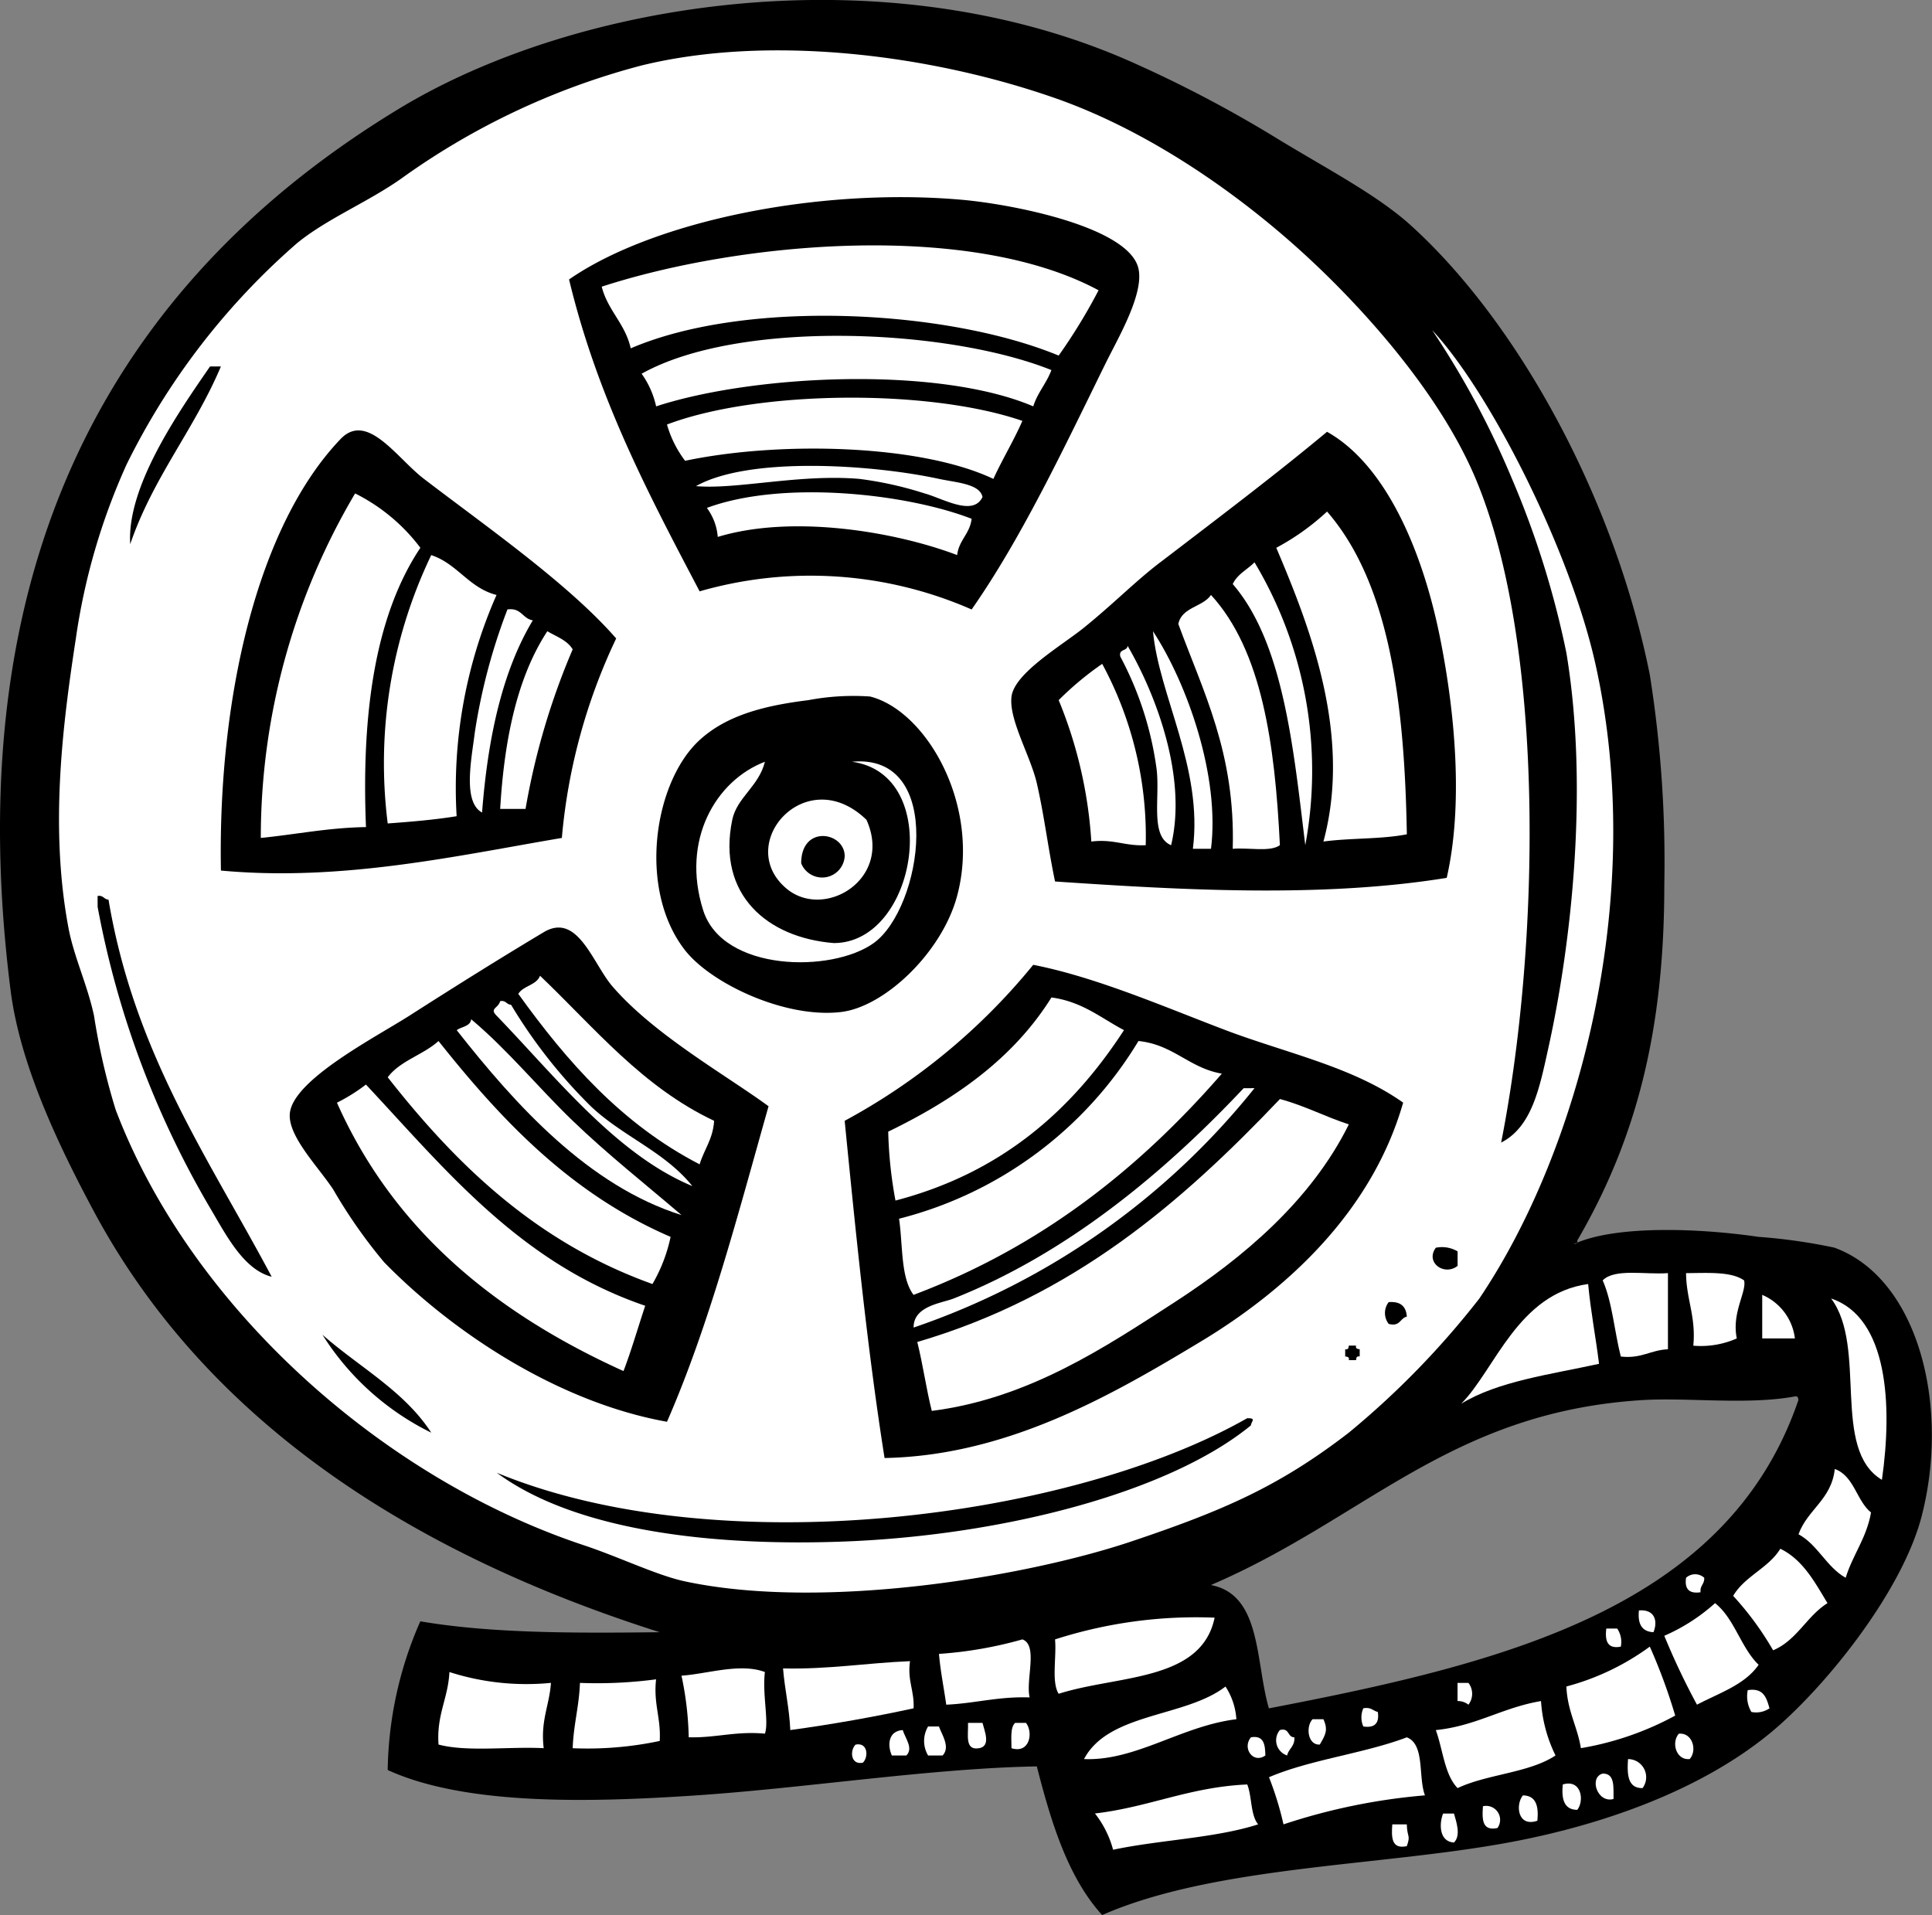 <svg xmlns="http://www.w3.org/2000/svg" xmlns:xlink="http://www.w3.org/1999/xlink" width="139.854" height="138.625" viewBox="0 0 139.854 138.625"><rect x="0" y="0" width="139.854" height="138.625" fill="#808080" stroke="none"/><defs><style>      .cls-1 {        fill: none;      }      .cls-2 {        clip-path: url(#clip-path);      }      .cls-3, .cls-4 {        fill-rule: evenodd;      }      .cls-4 {        fill: #fff;      }    </style><clipPath id="clip-path"><rect id="Rectangle_54" data-name="Rectangle 54" class="cls-1" width="139.854" height="138.626"></rect></clipPath></defs><g id="icon_Technical_Director" data-name="icon_Technical Director" transform="translate(0 0)"><g id="Group_54" data-name="Group 54" class="cls-2" transform="translate(0 0)"><path id="Path_277" data-name="Path 277" class="cls-3" d="M132.817,90.322a40.423,40.423,0,0,0-5.514-.786c-4.475-.656-10.219-.807-13.146.423-.043.072-.138.09-.243.1.077-.035.165-.067.243-.1a.2.2,0,0,0,.019-.16c4.348-7.462,6.3-15.368,6.3-25.73a86.327,86.327,0,0,0-1.05-15.225c-2.61-13.007-9.667-25.632-17.328-32.555-2.462-2.222-6.247-4.175-9.713-6.3a90.641,90.641,0,0,0-10.5-5.514c-17.75-7.869-40-4.5-53.028,3.412C9.58,19.587-3.349,39.149.765,71.681,1.452,77.114,4.267,82.969,6.8,87.7c8.3,15.459,23.4,24.881,40.954,30.453-6.111.072-12.171.093-17.328-.788a27.6,27.6,0,0,0-2.361,10.764c5.618,2.57,14.566,2.357,22.313,1.838,7.954-.533,17.076-1.966,24.676-2.1,1.05,4.115,2.27,8.058,4.729,10.762,8.1-3.554,20.07-3.527,29.4-5.248,6.721-1.241,13.825-3.727,18.9-7.879,3.927-3.212,9.6-10.226,11.024-15.751,2.065-8.015-.263-17.211-6.3-19.427m-2.888,10.764c.223-.048.247.1.263.263-5.142,15.075-21.373,19.057-38.329,22.315-.989-3.388-.519-8.232-4.2-8.926,11.193-4.8,17.323-12.525,31.239-13.389,3.269-.2,7.614.367,11.028-.263" transform="translate(0 -0.001)"></path><path id="Path_278" data-name="Path 278" class="cls-4" d="M63.172,14.346a40.666,40.666,0,0,1-2.888,4.726c-8.053-3.333-22.611-4.118-30.978-.524-.4-1.793-1.654-2.723-2.1-4.464,10.043-3.268,26.665-4.745,35.966.261" transform="translate(16.351 6.668)"></path><path id="Path_279" data-name="Path 279" class="cls-4" d="M58.675,17.665c-.354.961-1,1.623-1.313,2.626-6.9-2.943-20.246-2.307-27.3,0a6.449,6.449,0,0,0-1.05-2.363c7.057-3.94,22.135-3.282,29.666-.263" transform="translate(17.434 9.125)"></path><path id="Path_280" data-name="Path 280" class="cls-4" d="M55.884,19.661c-.64,1.457-1.439,2.759-2.1,4.2-5.295-2.514-15.5-2.746-22.316-1.311a7.925,7.925,0,0,1-1.311-2.626c6.537-2.477,18.916-2.608,25.726-.263" transform="translate(18.125 10.806)"></path><path id="Path_281" data-name="Path 281" class="cls-4" d="M52.208,23.319c-.68,1.438-2.867.1-4.2-.263a26.144,26.144,0,0,0-4.725-1.05c-4.358-.362-8.842.78-11.815.525,3.852-2.171,12.782-1.564,17.589-.525,1.246.269,2.965.354,3.151,1.313" transform="translate(18.913 12.659)"></path><path id="Path_282" data-name="Path 282" class="cls-4" d="M23.343,26.247c-3.224,4.827-4.281,11.82-3.937,20.216-2.755.046-5.069.533-7.614.786A48.929,48.929,0,0,1,18.619,22.31a13.4,13.4,0,0,1,4.725,3.937" transform="translate(7.087 13.408)"></path><path id="Path_283" data-name="Path 283" class="cls-4" d="M51.127,24.176c-.133,1.1-.917,1.532-1.049,2.627-4.478-1.7-11.919-2.957-17.329-1.314a4.052,4.052,0,0,0-.788-2.1c5.459-2.024,14.388-1.06,19.166.786" transform="translate(19.208 13.378)"></path><path id="Path_284" data-name="Path 284" class="cls-4" d="M67.157,46.493c-1.824.365-4.115.261-6.037.525,2.089-7.736-1-15.578-3.413-21.264a17.51,17.51,0,0,0,3.676-2.624c4.513,5.2,5.61,13.815,5.775,23.363" transform="translate(34.681 13.9)"></path><path id="Path_285" data-name="Path 285" class="cls-4" d="M20.793,25.1c1.907.632,2.71,2.366,4.726,2.887A34.6,34.6,0,0,0,22.632,44c-1.58.258-3.274.4-4.989.525A34.848,34.848,0,0,1,20.793,25.1" transform="translate(10.423 15.083)"></path><path id="Path_286" data-name="Path 286" class="cls-4" d="M60.989,45.9c-.852-6.947-1.563-14.63-5.251-18.9.333-.717,1.055-1.047,1.575-1.575A29.38,29.38,0,0,1,60.989,45.9" transform="translate(33.498 15.28)"></path><path id="Path_287" data-name="Path 287" class="cls-4" d="M60.629,45.015c-.708.517-2.294.157-3.413.263.2-6.937-2.133-11.345-3.938-16.276.255-1.236,1.764-1.215,2.365-2.1,3.681,4.02,4.63,10.772,4.987,18.115" transform="translate(32.019 16.166)"></path><path id="Path_288" data-name="Path 288" class="cls-4" d="M23.964,27.562c1.018-.141,1.081.669,1.838.788-2.2,3.658-3.256,8.471-3.674,13.914-1.412-.762-.767-3.847-.528-5.776a42.578,42.578,0,0,1,2.365-8.926" transform="translate(12.768 16.554)"></path><path id="Path_289" data-name="Path 289" class="cls-4" d="M26.028,28.541c.658.391,1.443.653,1.835,1.313a51.5,51.5,0,0,0-3.412,11.551H22.615c.3-5.13,1.263-9.587,3.413-12.864" transform="translate(13.592 17.152)"></path><path id="Path_290" data-name="Path 290" class="cls-4" d="M52.131,28.541c2.5,3.818,4.853,10.527,4.2,15.751H55.019c.746-5.839-2.462-11.111-2.888-15.751" transform="translate(31.331 17.152)"></path><path id="Path_291" data-name="Path 291" class="cls-4" d="M51.187,29.2c2.032,3.49,4.339,9.48,3.151,14.438-1.539-.647-.792-3.421-1.05-5.512a24.065,24.065,0,0,0-2.624-8.138c-.146-.583.5-.375.524-.788" transform="translate(30.436 17.546)"></path><path id="Path_292" data-name="Path 292" class="cls-4" d="M51.018,30.016a26.242,26.242,0,0,1,3.151,13.127c-1.483.08-2.336-.466-3.938-.263a32.1,32.1,0,0,0-2.363-10.238,22.652,22.652,0,0,1,3.151-2.626" transform="translate(28.768 18.039)"></path><path id="Path_293" data-name="Path 293" class="cls-4" d="M42.749,34.453c6.82-.655,5.085,10.608,1.575,13.125-3.031,2.176-10.919,2.085-12.339-2.361-1.63-5.106.932-9.42,4.464-10.763-.437,1.78-2.027,2.582-2.363,4.2-1.124,5.421,2.541,8.54,7.352,8.924,6.047,0,7.991-12.23,1.311-13.125" transform="translate(18.921 20.689)"></path><path id="Path_294" data-name="Path 294" class="cls-4" d="M41.847,37.616c1.932,4.279-3.029,7.272-5.775,4.989-3.857-3.212,1.4-9.23,5.775-4.989m-1.575,2.626c-.01-1.761-3.154-2.286-3.149.525a1.634,1.634,0,0,0,3.149-.525" transform="translate(20.874 21.728)"></path><path id="Path_295" data-name="Path 295" class="cls-4" d="M37.61,54.619c-.08,1.319-.725,2.073-1.05,3.151-5.6-2.89-9.574-7.4-13.125-12.34.36-.6,1.308-.615,1.574-1.311,3.943,3.758,7.373,8.029,12.6,10.5" transform="translate(14.084 26.514)"></path><path id="Path_296" data-name="Path 296" class="cls-4" d="M57.227,47.465C53.439,53.3,48.317,57.808,40.687,59.8a30.91,30.91,0,0,1-.525-4.989c4.832-2.342,9.058-5.293,11.815-9.712,2.235.3,3.585,1.491,5.25,2.363" transform="translate(24.135 27.106)"></path><path id="Path_297" data-name="Path 297" class="cls-4" d="M22.79,45.27c.426-.074.453.248.788.263a37.188,37.188,0,0,0,5.776,7.35c2.3,2.179,5.343,3.276,7.349,5.776-5.509-2.283-9.915-7.931-14.175-12.339-.527-.536.117-.514.263-1.05" transform="translate(13.416 27.2)"></path><path id="Path_298" data-name="Path 298" class="cls-4" d="M21.7,46.086c2.667,2.241,4.848,4.939,7.35,7.35s5.2,4.537,7.877,6.825c-6.729-2.112-12-7.952-16.276-13.388.347-.264.975-.25,1.049-.788" transform="translate(12.409 27.697)"></path><path id="Path_299" data-name="Path 299" class="cls-4" d="M21.207,47.07c4.574,5.752,9.584,11.066,16.8,14.177a11.45,11.45,0,0,1-1.313,3.413c-8.376-3-14.161-8.591-19.164-14.966.895-1.2,2.578-1.623,3.676-2.624" transform="translate(10.536 28.288)"></path><path id="Path_300" data-name="Path 300" class="cls-4" d="M64.016,49.432C58.073,56.264,50.984,61.952,41.7,65.445c-.943-1.242-.768-3.605-1.05-5.512A28.4,28.4,0,0,0,57.98,47.069c2.539.261,3.652,1.948,6.036,2.363" transform="translate(24.431 28.288)"></path><path id="Path_301" data-name="Path 301" class="cls-4" d="M37.55,65.051c-.525,1.574-.991,3.208-1.572,4.728-9.219-4.174-16.62-10.163-20.743-19.428a13.142,13.142,0,0,0,2.1-1.313C23.166,55.283,28.544,61.98,37.55,65.051" transform="translate(9.156 29.471)"></path><path id="Path_302" data-name="Path 302" class="cls-4" d="M65.986,49.2A53.9,53.9,0,0,1,41.308,66.53c-.013-1.571,2.02-1.76,2.89-2.1,8.2-3.244,15.237-9.1,21-15.225Z" transform="translate(24.826 29.57)"></path><path id="Path_303" data-name="Path 303" class="cls-4" d="M72.714,51.529c-2.73,5.512-7.642,9.652-12.6,12.864-5.026,3.255-10.565,6.979-17.589,7.875-.405-1.606-.645-3.38-1.05-4.989,11.3-3.312,19.13-10.1,26.253-17.587,1.792.482,3.271,1.279,4.989,1.836" transform="translate(24.925 29.865)"></path><path id="Path_304" data-name="Path 304" class="cls-4" d="M77.189,57.573v5.512c-1.26.053-1.923.7-3.413.525-.464-1.811-.615-3.937-1.311-5.511.863-.889,3.1-.4,4.725-.527" transform="translate(43.551 34.586)"></path><path id="Path_305" data-name="Path 305" class="cls-4" d="M76.235,57.57c1.587-.011,3.277-.128,4.2.527.2.828-.916,2.336-.527,4.2a6.457,6.457,0,0,1-3.149.525c.2-2.12-.508-3.343-.525-5.25" transform="translate(45.817 34.59)"></path><path id="Path_306" data-name="Path 306" class="cls-4" d="M79.678,58.547A3.94,3.94,0,0,1,82.043,61.7H79.678Z" transform="translate(47.886 35.186)"></path><path id="Path_307" data-name="Path 307" class="cls-4" d="M82.793,58.711c4.113,1.375,4.454,7.714,3.677,13.127-3.7-2.221-1.029-9.6-3.677-13.127" transform="translate(49.758 35.285)"></path><path id="Path_308" data-name="Path 308" class="cls-4" d="M83.944,66.419c1.412.511,1.561,2.289,2.624,3.151-.325,1.86-1.321,3.051-1.836,4.726-1.4-.789-2-2.376-3.413-3.151.652-1.8,2.392-2.51,2.626-4.726" transform="translate(48.872 39.917)"></path><path id="Path_309" data-name="Path 309" class="cls-4" d="M85.192,73.964c-1.507.941-2.211,2.688-3.937,3.413a22.213,22.213,0,0,0-2.89-3.94c.841-1.436,2.552-2,3.413-3.412,1.644.805,2.488,2.413,3.413,3.938" transform="translate(47.097 42.085)"></path><path id="Path_310" data-name="Path 310" class="cls-4" d="M77.557,71.433c.032.469-.322.552-.263,1.049q-1.234.183-1.05-1.049a.977.977,0,0,1,1.313,0" transform="translate(45.808 42.778)"></path><path id="Path_311" data-name="Path 311" class="cls-4" d="M78.925,72.486c1.414,1.124,1.86,3.213,3.152,4.462-1,1.454-2.859,2.041-4.462,2.888a51.6,51.6,0,0,1-2.365-4.987,13.621,13.621,0,0,0,3.674-2.363" transform="translate(45.226 43.563)"></path><path id="Path_312" data-name="Path 312" class="cls-4" d="M74.11,72.817c1.2-.1,1.367.837,1.052,1.577-.841-.038-1.156-.6-1.052-1.577" transform="translate(44.529 43.758)"></path><path id="Path_313" data-name="Path 313" class="cls-4" d="M59.265,73.153c-.959,4.643-7.049,4.151-11.289,5.512-.538-.863-.142-2.659-.263-3.937a33.348,33.348,0,0,1,11.551-1.575" transform="translate(28.659 43.946)"></path><path id="Path_314" data-name="Path 314" class="cls-4" d="M72.639,73.634h.786a1.71,1.71,0,0,1,.263,1.311c-.97.183-1.159-.415-1.049-1.311" transform="translate(43.639 44.253)"></path><path id="Path_315" data-name="Path 315" class="cls-4" d="M49.019,78.326c-2.269-.08-3.945.431-6.037.525-.173-1.228-.413-2.387-.527-3.676a29.429,29.429,0,0,0,6.039-1.05c1.159.416.224,2.928.525,4.2" transform="translate(25.515 44.548)"></path><path id="Path_316" data-name="Path 316" class="cls-4" d="M76.863,74.454A40.491,40.491,0,0,1,78.7,79.443,21.879,21.879,0,0,1,71.873,81.8c-.258-1.579-.98-2.7-1.049-4.464a18.058,18.058,0,0,0,6.039-2.887" transform="translate(42.565 44.746)"></path><path id="Path_317" data-name="Path 317" class="cls-4" d="M44.595,75.109c-.2,1.425.322,2.128.261,3.413-2.879.621-5.845,1.153-8.926,1.574-.07-1.591-.4-2.925-.525-4.462,3.316.075,6.077-.4,9.19-.525" transform="translate(21.278 45.14)"></path><path id="Path_318" data-name="Path 318" class="cls-4" d="M36.851,75.7c-.2,1.588.306,3.607,0,4.46-2.123-.194-3.538.314-5.514.263a23.492,23.492,0,0,0-.524-4.46c1.848-.123,4.251-.94,6.037-.263" transform="translate(18.519 45.336)"></path><path id="Path_319" data-name="Path 319" class="cls-4" d="M20.623,75.6a18.233,18.233,0,0,0,7.35.784c-.114,1.639-.768,2.733-.525,4.728-2.5-.13-5.539.288-7.613-.263-.154-2.166.695-3.33.788-5.25" transform="translate(11.91 45.436)"></path><path id="Path_320" data-name="Path 320" class="cls-4" d="M31.931,75.93c-.2,1.777.36,2.791.263,4.462a25.209,25.209,0,0,1-6.3.525c.058-1.694.467-3.034.525-4.728a32.411,32.411,0,0,0,5.512-.259" transform="translate(15.562 45.633)"></path><path id="Path_321" data-name="Path 321" class="cls-4" d="M65.9,76.092h.788a1.29,1.29,0,0,1,0,1.577,1.238,1.238,0,0,0-.788-.263Z" transform="translate(39.609 45.73)"></path><path id="Path_322" data-name="Path 322" class="cls-4" d="M59.254,76.256a4.908,4.908,0,0,1,.788,2.366c-3.983.487-7.273,3.035-11.028,2.885,1.785-3.38,7.328-3,10.24-5.251" transform="translate(29.457 45.829)"></path><path id="Path_323" data-name="Path 323" class="cls-4" d="M79.029,76.431c1.153-.189,1.362.567,1.574,1.314a1.711,1.711,0,0,1-1.311.263,2.236,2.236,0,0,1-.263-1.577" transform="translate(47.487 45.917)"></path><path id="Path_324" data-name="Path 324" class="cls-4" d="M72.534,76.913a10.391,10.391,0,0,0,1.05,3.938c-1.891,1.262-4.952,1.348-7.088,2.363-.951-.975-1.061-2.792-1.577-4.2,2.935-.3,4.838-1.638,7.614-2.1" transform="translate(39.017 46.224)"></path><path id="Path_325" data-name="Path 325" class="cls-4" d="M61.692,77.25c.548-.11.695.179,1.05.263.122.823-.229,1.172-1.05,1.052a1.646,1.646,0,0,1,0-1.314" transform="translate(36.995 46.412)"></path><path id="Path_326" data-name="Path 326" class="cls-4" d="M59.452,77.734h.788c.375.805.118,1.178-.263,1.836-.873.053-1.031-1.3-.525-1.836" transform="translate(35.559 46.717)"></path><path id="Path_327" data-name="Path 327" class="cls-4" d="M43.773,77.9h1.049c.139.572.637,1.7-.263,1.836-1.044.17-.751-1-.786-1.836" transform="translate(26.3 46.816)"></path><path id="Path_328" data-name="Path 328" class="cls-4" d="M46,77.9h.786c.53.66.3,2.248-1.049,1.836,0-.7-.1-1.5.263-1.836" transform="translate(27.483 46.816)"></path><path id="Path_329" data-name="Path 329" class="cls-4" d="M42.071,78.062h.788c.211.607.841,1.491.263,2.1h-1.05a2.055,2.055,0,0,1,0-2.1" transform="translate(25.111 46.914)"></path><path id="Path_330" data-name="Path 330" class="cls-4" d="M41.18,78.224c.178.591.788,1.318.263,1.84H40.39c-.338-.762-.251-1.776.789-1.84" transform="translate(24.168 47.012)"></path><path id="Path_331" data-name="Path 331" class="cls-4" d="M57.97,78.236c.716-.191.528.522,1.05.525.042.655-.413.813-.525,1.314a1.154,1.154,0,0,1-.525-1.84" transform="translate(34.678 47)"></path><path id="Path_332" data-name="Path 332" class="cls-4" d="M76.007,78.39c.983-.1,1.354,1.2.788,1.838-.981.106-1.354-1.191-.788-1.838" transform="translate(45.52 47.108)"></path><path id="Path_333" data-name="Path 333" class="cls-4" d="M56.646,78.561c.956-.167,1.031.544,1.049,1.314-.874.629-1.7-.519-1.049-1.314" transform="translate(33.903 47.2)"></path><path id="Path_334" data-name="Path 334" class="cls-4" d="M68.667,82.754a44.069,44.069,0,0,0-10.24,2.1,23.237,23.237,0,0,0-1.05-3.413c3-1.282,6.865-1.71,9.977-2.887,1.326.512.81,2.866,1.313,4.2" transform="translate(34.483 47.209)"></path><path id="Path_335" data-name="Path 335" class="cls-4" d="M38.782,78.889c.908-.184.941.921.525,1.311-.909.186-.943-.919-.525-1.311" transform="translate(23.153 47.399)"></path><path id="Path_336" data-name="Path 336" class="cls-4" d="M73.62,79.539a1.313,1.313,0,0,1,1.05,2.1c-1.068.019-1.129-.97-1.05-2.1" transform="translate(44.231 47.798)"></path><path id="Path_337" data-name="Path 337" class="cls-4" d="M72.655,80.192c.895-.019.776.973.786,1.84-1.185.325-1.792-1.575-.786-1.84" transform="translate(43.36 48.194)"></path><path id="Path_338" data-name="Path 338" class="cls-4" d="M60.533,80.684c.346.879.231,2.221.788,2.888-3.114,1-7.108,1.119-10.5,1.838a7.308,7.308,0,0,0-1.313-2.626c3.919-.456,6.836-1.915,11.026-2.1" transform="translate(29.754 48.49)"></path><path id="Path_339" data-name="Path 339" class="cls-4" d="M70.669,80.709c1.353-.41,1.579,1.178,1.049,1.838-.954-.006-1.153-.77-1.049-1.838" transform="translate(42.457 48.465)"></path><path id="Path_340" data-name="Path 340" class="cls-4" d="M68.965,81.177c.954.01,1.154.773,1.05,1.836-1.43.488-1.6-1.151-1.05-1.836" transform="translate(41.273 48.787)"></path><path id="Path_341" data-name="Path 341" class="cls-4" d="M67.061,81.677a1.011,1.011,0,0,1,1.05,1.575c-1.117.242-1.121-.628-1.05-1.575" transform="translate(40.289 49.073)"></path><path id="Path_342" data-name="Path 342" class="cls-4" d="M65.311,82H66.1c.168.6.52,1.583,0,2.1-1.082-.066-1.082-1.367-.788-2.1" transform="translate(39.151 49.279)"></path><path id="Path_343" data-name="Path 343" class="cls-4" d="M62.961,82.488h1.05c.024.981.295.749,0,1.577-1.114.242-1.121-.631-1.05-1.577" transform="translate(37.825 49.574)"></path><path id="Path_344" data-name="Path 344" class="cls-4" d="M102.072,22.534c4.22,4.523,9.989,15.978,11.812,24.153,3.746,16.778-1.135,35.171-8.4,45.941a61.514,61.514,0,0,1-9.451,9.713c-5.059,3.9-9.081,5.637-15.754,7.879-7.637,2.562-22.321,5.014-32.291,2.887-2.046-.437-4.774-1.771-7.349-2.624-14.5-4.819-28.4-17.145-33.866-31.506A47.772,47.772,0,0,1,5.2,72.15c-.464-2.181-1.451-4.262-1.838-6.3-1.383-7.3-.427-14.8.525-21a46.452,46.452,0,0,1,3.674-12.6A51.225,51.225,0,0,1,19.9,16.234c2.19-1.79,5.184-2.991,7.614-4.726A52.65,52.65,0,0,1,44.841,3.37c9.134-2.235,20.767-.839,29.929,2.363,7,2.446,14,7.328,19.427,12.6,4.118,4,8.722,9.48,11.024,14.965,5.061,12.048,4.661,33.771,1.84,48.043,2.245-1.143,2.789-4.006,3.413-6.827,1.7-7.693,2.922-18.913,1.311-28.615a65.494,65.494,0,0,0-3.937-12.6,62.643,62.643,0,0,0-5.776-10.764M78.446,24.9c.871-1.774,2.776-4.989,2.361-6.825-.676-3-9.06-4.662-12.864-4.989-10.434-.9-22.342,1.6-28.354,5.776,2.07,8.607,5.775,15.578,9.452,22.576a29.014,29.014,0,0,1,19.689,1.313c3.628-5.189,6.683-11.686,9.715-17.851M13.6,25.16c-2.363,3.42-6.039,8.724-5.778,12.864,1.646-4.83,4.643-8.309,6.564-12.864ZM29.09,33.3c-1.966-1.5-4.108-4.907-6.041-2.887C17,36.736,14.161,49.234,14.389,61.65c8.777.812,17.116-1.082,24.678-2.361A42.1,42.1,0,0,1,43,44.849C39.572,40.913,33.666,36.8,29.09,33.3m53.292,6.037c-1.838,1.406-3.37,2.991-5.515,4.726-1.59,1.287-5.03,3.276-5.248,4.989-.215,1.668,1.383,4.311,1.836,6.3.546,2.4.791,4.58,1.314,7.089,8.93.6,19.247,1.215,28.352-.263,1.209-5.275.616-12.015-.525-17.589-1.3-6.334-3.98-12.371-8.138-14.7-3.484,2.9-7.033,5.6-12.076,9.451M49.042,52.2c-3.328,3.048-4.5,10.831-1.052,15.225,1.894,2.413,7.256,4.945,11.289,4.464,3.173-.378,7.31-4.327,8.4-8.4,1.747-6.516-2.2-13.4-6.3-14.438a17.537,17.537,0,0,0-4.464.263c-3.063.381-5.863,1.044-7.875,2.888M5.463,64.277A67.008,67.008,0,0,0,13.6,86.066c1.117,1.878,2.413,4.478,4.462,4.987-4.521-8.517-9.936-16.141-11.812-27.3-.338-.013-.367-.336-.789-.263ZM42.741,70.05c-1.446-1.678-2.522-5.41-4.987-3.937-2.984,1.784-6.114,3.735-9.713,6.037-2.451,1.567-8.447,4.643-8.665,7.089-.147,1.649,2.084,3.879,3.151,5.514A37.013,37.013,0,0,0,26.2,90c5.1,5.221,12.76,10.174,20.478,11.551,3.06-7,5.133-14.995,7.352-22.84-3.039-2.232-8.277-5.168-11.29-8.665m16.8,9.715c.821,8.282,1.644,16.558,2.888,24.414,8.9-.17,16.461-4.561,22.84-8.4,6.426-3.865,12.469-9.537,14.7-17.326-3.7-2.614-8.448-3.578-12.864-5.25-4.475-1.7-9.366-3.833-13.914-4.726A45.446,45.446,0,0,1,59.541,79.765m44.368,10.5V89.217a2.225,2.225,0,0,0-1.575-.264c-.789,1.065.615,2.076,1.575,1.313m-4.989,4.2c.837.224.813-.413,1.313-.525-.048-.74-.456-1.119-1.313-1.05a1.288,1.288,0,0,0,0,1.575M29.614,102.34c-1.961-3.026-5.221-4.75-7.875-7.088a19.379,19.379,0,0,0,7.875,7.088M95.772,96.3v.525c.16.016.311.04.263.263h.524c.016-.16.04-.309.263-.263V96.3c-.159-.016-.309-.038-.263-.263h-.524c-.016.16-.04.312-.263.263M34.34,105.229c5.78,4.287,15.885,5.346,25.2,4.99,11.369-.437,23.427-3.513,29.4-8.4.058-.327.408-.535-.263-.524-12.789,7.278-38.291,10.584-54.343,3.937" transform="translate(1.604 1.368)"></path><path id="Path_345" data-name="Path 345" class="cls-4" d="M75.256,58.057c.187,2,.549,3.828.788,5.775-3.514.773-7.317,1.258-9.974,2.888,2.44-2.461,4.1-7.97,9.187-8.663" transform="translate(39.707 34.891)"></path></g></g></svg>
